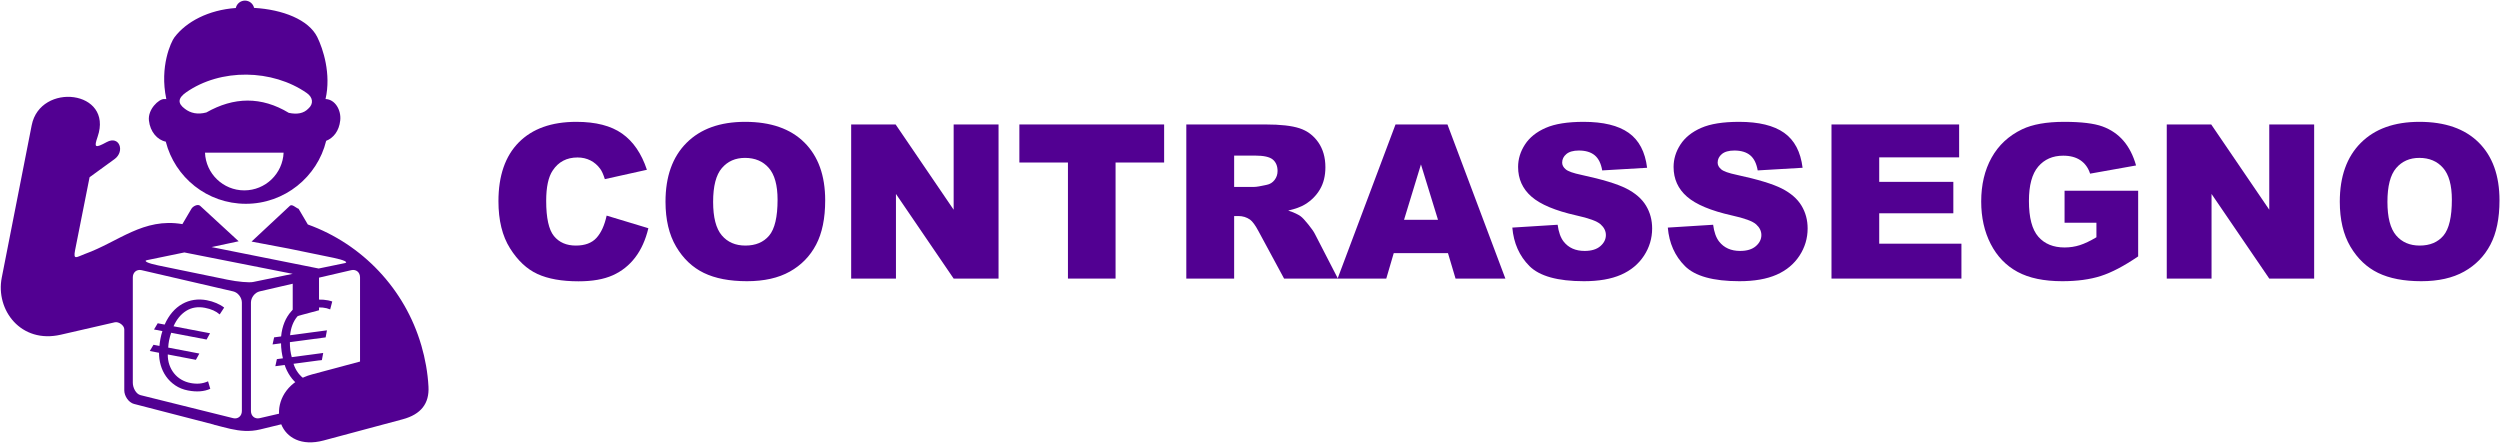 <?xml version="1.0" encoding="UTF-8" standalone="no"?>
<!DOCTYPE svg PUBLIC "-//W3C//DTD SVG 1.1//EN" "http://www.w3.org/Graphics/SVG/1.1/DTD/svg11.dtd">
<svg width="100%" height="100%" viewBox="0 0 48885 8676" version="1.1" xmlns="http://www.w3.org/2000/svg" xmlns:xlink="http://www.w3.org/1999/xlink" xml:space="preserve" xmlns:serif="http://www.serif.com/" style="fill-rule:evenodd;clip-rule:evenodd;stroke-linejoin:round;stroke-miterlimit:1.414;">
    <g transform="matrix(1.983,0.379,-0.379,1.983,-17863,-30660.7)">
        <path d="M14203.4,15847.6C14162.6,15823.6 14111.8,15811.6 14051,15811.6C13981.4,15811.6 13924,15832.4 13878.8,15874C13833.6,15915.6 13802.6,15972.4 13785.8,16044.4L14145.8,16044.4L14124.2,16110.4L13775,16110.4C13773.4,16122.4 13772,16135 13770.8,16148.2C13769.6,16161.4 13769,16174.8 13769,16188.4C13769,16198 13769.4,16209.4 13770.2,16222.6C13771,16235.8 13772.2,16247.2 13773.8,16256.8L14081,16256.8L14059.4,16322.8L13782.2,16322.8C13788.6,16358 13799.8,16389.6 13815.8,16417.6C13831.8,16445.6 13851.6,16469.8 13875.2,16490.2C13898.8,16510.6 13925.6,16526.2 13955.6,16537C13985.6,16547.8 14017.4,16553.2 14051,16553.2C14082.2,16553.2 14111.2,16549.4 14138,16541.8C14164.8,16534.2 14190.2,16522 14214.2,16505.2L14249,16572.4C14195.4,16610 14125.8,16628.8 14040.2,16628.8C13992.2,16628.8 13948.4,16620.2 13908.8,16603C13869.2,16585.8 13834.8,16563 13805.6,16534.6C13776.4,16506.2 13752.6,16473.6 13734.2,16436.8C13715.8,16400 13703,16362 13695.8,16322.8L13604.6,16322.8L13628.6,16256.8L13687.4,16256.8C13686.6,16248.8 13685.8,16238.4 13685,16225.6C13684.2,16212.8 13683.8,16200.8 13683.8,16189.6C13683.8,16176 13684.2,16161.8 13685,16147C13685.8,16132.2 13687,16120 13688.6,16110.4L13605.8,16110.4L13629.8,16044.4L13698.2,16044.4C13709.4,15995.6 13726,15952 13748,15913.6C13770,15875.2 13796.6,15842.8 13827.8,15816.4C13859,15790 13893.8,15770 13932.2,15756.4C13970.6,15742.8 14011.4,15736 14054.6,15736C14088.2,15736 14120.6,15739.4 14151.8,15746.2C14183,15753 14210.2,15762.4 14233.4,15774.4L14203.4,15847.6Z" style="fill:rgb(82,0,146);fill-rule:nonzero;"/>
    </g>
    <g transform="matrix(2.002,-0.266,0.266,2.002,-26194.5,-21898.7)">
        <path d="M14203.4,15847.6C14162.6,15823.6 14111.8,15811.6 14051,15811.6C13981.4,15811.6 13924,15832.4 13878.8,15874C13833.6,15915.6 13802.6,15972.4 13785.8,16044.4L14145.8,16044.4L14124.2,16110.4L13775,16110.4C13773.4,16122.4 13772,16135 13770.8,16148.2C13769.6,16161.4 13769,16174.8 13769,16188.4C13769,16198 13769.4,16209.4 13770.2,16222.6C13771,16235.8 13772.2,16247.2 13773.8,16256.8L14081,16256.8L14059.4,16322.8L13782.2,16322.8C13788.6,16358 13799.8,16389.6 13815.8,16417.6C13831.8,16445.6 13851.6,16469.8 13875.2,16490.2C13898.8,16510.6 13925.6,16526.2 13955.6,16537C13985.6,16547.8 14017.4,16553.2 14051,16553.2C14082.2,16553.2 14111.2,16549.4 14138,16541.8C14164.8,16534.2 14190.2,16522 14214.2,16505.2L14249,16572.4C14195.4,16610 14125.8,16628.8 14040.2,16628.8C13992.2,16628.8 13948.4,16620.2 13908.8,16603C13869.2,16585.8 13834.8,16563 13805.6,16534.6C13776.4,16506.2 13752.6,16473.6 13734.2,16436.8C13715.8,16400 13703,16362 13695.8,16322.8L13604.6,16322.8L13628.6,16256.8L13687.4,16256.8C13686.6,16248.8 13685.8,16238.4 13685,16225.6C13684.2,16212.8 13683.8,16200.8 13683.8,16189.6C13683.8,16176 13684.2,16161.8 13685,16147C13685.8,16132.2 13687,16120 13688.6,16110.4L13605.8,16110.4L13629.8,16044.4L13698.2,16044.4C13709.4,15995.6 13726,15952 13748,15913.6C13770,15875.2 13796.6,15842.8 13827.8,15816.4C13859,15790 13893.8,15770 13932.2,15756.4C13970.6,15742.8 14011.4,15736 14054.6,15736C14088.2,15736 14120.6,15739.4 14151.8,15746.2C14183,15753 14210.2,15762.4 14233.4,15774.4L14203.4,15847.6Z" style="fill:rgb(82,0,146);fill-rule:nonzero;"/>
    </g>
    <g transform="matrix(0.462,0,0,0.462,15.328,11.825)">
        <path d="M11970,6436C11933,7324 11202,8032 10306,8032C9410,8032 8679,7324 8643,6436L11970,6436ZM9835,12307L5958,11409C5755,11362 5588,11499 5588,11713L5588,16175C5588,16380 5716,16649 5915,16699L9835,17673C10037,17723 10204,17584 10204,17370L10204,12782C10204,12567 10038,12354 9835,12307ZM10958,12307L12356,11983L12356,13405L13469,13106L13469,11726L14835,11409C15038,11362 15205,11498 15205,11713L15205,15277L13169,15822C12189,16085 11750,16822 11776,17484L10958,17673C10754,17721 10588,17584 10588,17370L10588,12782C10588,12567 10754,12354 10958,12307ZM6188,10985L7770,10659L12355,11565L10681,11909C10513,11944 10026,11901 9599,11813L6658,11207C6231,11120 6020,11019 6188,10985ZM7792,4580C7474,4346 7498,4126 7842,3885C9304,2860 11496,2896 12954,3914C13212,4094 13249,4371 13015,4573C12823,4774 12544,4826 12190,4751C11027,4049 9863,4074 8700,4735C8332,4831 8034,4767 7792,4580ZM12995,9475L12605,8812C12482,8770 12331,8596 12236,8685L10615,10198L10614,10199L12185,10496L14092,10888C14518,10976 14729,11076 14561,11111L13454,11339L8921,10432L10068,10186L8437,8685C8341,8597 8134,8700 8068,8812L7687,9460C6032,9178 4984,10208 3571,10719C3208,10851 3055,11015 3147,10552L3758,7476L4814,6709C5266,6381 5022,5697 4486,5987C3982,6260 3939,6225 4099,5761C4777,3785 1668,3441 1308,5277L41,11726C-228,13098 853,14529 2538,14141L4827,13615C4989,13577 5227,13747 5227,13912L5227,16498C5227,16732 5409,17012 5637,17070L9015,17944L9015,17949C9260,18010 9490,18075 9718,18126L9722,18127C10128,18216 10527,18259 10983,18149L11870,17933C12095,18492 12715,18871 13665,18617L17008,17721C17789,17512 18142,17050 18102,16335C18070,15745 17964,15159 17799,14590L17797,14583L17796,14583C17104,12209 15305,10307 12995,9475ZM13745,4165L13745,4166C14143,4177 14416,4627 14367,5074C14318,5522 14077,5814 13772,5935C13398,7465 12012,8600 10373,8600C8735,8600 7370,7482 6983,5970C6626,5899 6321,5551 6270,5074C6218,4598 6689,4166 6908,4166C7127,4166 6969,4168 6999,4173L7004,4156C6715,2785 7210,1741 7347,1559C7849,889 8796,395 9947,313C9986,134 10145,0 10335,0C10524,0 10681,132 10721,308C11932,378 13031,806 13396,1545C13641,2041 13989,3107 13745,4165Z" style="fill:rgb(82,0,146);"/>
    </g>
    <g transform="matrix(350.841,0,0,350.841,9547.29,5447.4)">
        <path d="M6.598,-3.51L8.924,-2.807C8.768,-2.154 8.521,-1.609 8.186,-1.172C7.85,-0.734 7.433,-0.404 6.935,-0.182C6.437,0.041 5.803,0.152 5.033,0.152C4.1,0.152 3.337,0.017 2.745,-0.255C2.153,-0.526 1.643,-1.004 1.213,-1.688C0.783,-2.371 0.568,-3.246 0.568,-4.313C0.568,-5.734 0.946,-6.827 1.702,-7.591C2.458,-8.354 3.527,-8.736 4.91,-8.736C5.992,-8.736 6.843,-8.518 7.462,-8.08C8.081,-7.643 8.541,-6.971 8.842,-6.064L6.498,-5.543C6.416,-5.805 6.33,-5.996 6.24,-6.117C6.092,-6.32 5.91,-6.477 5.695,-6.586C5.48,-6.695 5.24,-6.75 4.975,-6.75C4.373,-6.75 3.912,-6.508 3.592,-6.023C3.35,-5.664 3.229,-5.1 3.229,-4.33C3.229,-3.377 3.373,-2.724 3.662,-2.37C3.951,-2.017 4.357,-1.84 4.881,-1.84C5.389,-1.84 5.772,-1.982 6.032,-2.268C6.292,-2.553 6.48,-2.967 6.598,-3.51Z" style="fill:rgb(82,0,146);fill-rule:nonzero;"/>
        <path d="M9.879,-4.289C9.879,-5.691 10.27,-6.783 11.051,-7.564C11.832,-8.346 12.92,-8.736 14.314,-8.736C15.744,-8.736 16.846,-8.353 17.619,-7.585C18.393,-6.817 18.779,-5.742 18.779,-4.359C18.779,-3.355 18.61,-2.532 18.272,-1.89C17.935,-1.247 17.446,-0.747 16.808,-0.39C16.169,-0.032 15.373,0.146 14.42,0.146C13.451,0.146 12.649,-0.008 12.015,-0.316C11.38,-0.625 10.865,-1.113 10.471,-1.781C10.076,-2.449 9.879,-3.285 9.879,-4.289ZM12.533,-4.277C12.533,-3.41 12.694,-2.787 13.017,-2.408C13.339,-2.029 13.777,-1.84 14.332,-1.84C14.902,-1.84 15.344,-2.025 15.656,-2.396C15.969,-2.768 16.125,-3.434 16.125,-4.395C16.125,-5.203 15.962,-5.794 15.636,-6.167C15.31,-6.54 14.867,-6.727 14.309,-6.727C13.773,-6.727 13.344,-6.537 13.02,-6.158C12.695,-5.779 12.533,-5.152 12.533,-4.277Z" style="fill:rgb(82,0,146);fill-rule:nonzero;"/>
        <path d="M20.227,-8.59L22.705,-8.59L25.939,-3.838L25.939,-8.59L28.441,-8.59L28.441,0L25.939,0L22.723,-4.717L22.723,0L20.227,0L20.227,-8.59Z" style="fill:rgb(82,0,146);fill-rule:nonzero;"/>
        <path d="M29.602,-8.59L37.67,-8.59L37.67,-6.469L34.963,-6.469L34.963,0L32.309,0L32.309,-6.469L29.602,-6.469L29.602,-8.59Z" style="fill:rgb(82,0,146);fill-rule:nonzero;"/>
        <path d="M38.906,0L38.906,-8.59L43.33,-8.59C44.15,-8.59 44.777,-8.52 45.211,-8.379C45.645,-8.238 45.994,-7.978 46.26,-7.597C46.525,-7.216 46.658,-6.752 46.658,-6.205C46.658,-5.729 46.557,-5.317 46.354,-4.972C46.15,-4.626 45.871,-4.346 45.516,-4.131C45.289,-3.994 44.979,-3.881 44.584,-3.791C44.9,-3.686 45.131,-3.58 45.275,-3.475C45.373,-3.404 45.515,-3.254 45.7,-3.023C45.886,-2.793 46.01,-2.615 46.072,-2.49L47.355,0L44.355,0L42.938,-2.625C42.758,-2.965 42.598,-3.186 42.457,-3.287C42.266,-3.42 42.049,-3.486 41.807,-3.486L41.572,-3.486L41.572,0L38.906,0ZM41.572,-5.109L42.691,-5.109C42.813,-5.109 43.047,-5.148 43.395,-5.227C43.57,-5.262 43.714,-5.352 43.825,-5.496C43.937,-5.641 43.992,-5.807 43.992,-5.994C43.992,-6.271 43.904,-6.484 43.729,-6.633C43.553,-6.781 43.223,-6.855 42.738,-6.855L41.572,-6.855L41.572,-5.109Z" style="fill:rgb(82,0,146);fill-rule:nonzero;"/>
        <path d="M53.49,-1.418L50.467,-1.418L50.051,0L47.338,0L50.566,-8.59L53.461,-8.59L56.689,0L53.912,0L53.49,-1.418ZM52.934,-3.275L51.984,-6.363L51.041,-3.275L52.934,-3.275Z" style="fill:rgb(82,0,146);fill-rule:nonzero;"/>
        <path d="M57.076,-2.842L59.602,-3C59.656,-2.59 59.768,-2.277 59.936,-2.063C60.209,-1.715 60.6,-1.541 61.107,-1.541C61.486,-1.541 61.778,-1.63 61.983,-1.808C62.188,-1.985 62.291,-2.191 62.291,-2.426C62.291,-2.648 62.193,-2.848 61.998,-3.023C61.803,-3.199 61.35,-3.365 60.639,-3.521C59.475,-3.783 58.645,-4.131 58.148,-4.564C57.648,-4.998 57.398,-5.551 57.398,-6.223C57.398,-6.664 57.526,-7.081 57.782,-7.474C58.038,-7.866 58.423,-8.175 58.937,-8.399C59.45,-8.624 60.154,-8.736 61.049,-8.736C62.146,-8.736 62.983,-8.532 63.56,-8.124C64.136,-7.716 64.479,-7.066 64.588,-6.176L62.086,-6.029C62.02,-6.416 61.88,-6.697 61.667,-6.873C61.454,-7.049 61.16,-7.137 60.785,-7.137C60.477,-7.137 60.244,-7.071 60.088,-6.94C59.932,-6.81 59.854,-6.65 59.854,-6.463C59.854,-6.326 59.918,-6.203 60.047,-6.094C60.172,-5.98 60.469,-5.875 60.938,-5.777C62.098,-5.527 62.929,-5.274 63.431,-5.019C63.933,-4.763 64.298,-4.445 64.526,-4.066C64.755,-3.688 64.869,-3.264 64.869,-2.795C64.869,-2.244 64.717,-1.736 64.412,-1.271C64.107,-0.807 63.682,-0.454 63.135,-0.214C62.588,0.026 61.898,0.146 61.066,0.146C59.605,0.146 58.594,-0.135 58.031,-0.697C57.469,-1.26 57.15,-1.975 57.076,-2.842Z" style="fill:rgb(82,0,146);fill-rule:nonzero;"/>
        <path d="M65.742,-2.842L68.268,-3C68.322,-2.59 68.434,-2.277 68.602,-2.063C68.875,-1.715 69.266,-1.541 69.773,-1.541C70.152,-1.541 70.444,-1.63 70.649,-1.808C70.854,-1.985 70.957,-2.191 70.957,-2.426C70.957,-2.648 70.859,-2.848 70.664,-3.023C70.469,-3.199 70.016,-3.365 69.305,-3.521C68.141,-3.783 67.311,-4.131 66.814,-4.564C66.314,-4.998 66.064,-5.551 66.064,-6.223C66.064,-6.664 66.192,-7.081 66.448,-7.474C66.704,-7.866 67.089,-8.175 67.603,-8.399C68.116,-8.624 68.82,-8.736 69.715,-8.736C70.813,-8.736 71.649,-8.532 72.226,-8.124C72.802,-7.716 73.145,-7.066 73.254,-6.176L70.752,-6.029C70.686,-6.416 70.546,-6.697 70.333,-6.873C70.12,-7.049 69.826,-7.137 69.451,-7.137C69.143,-7.137 68.91,-7.071 68.754,-6.94C68.598,-6.81 68.52,-6.65 68.52,-6.463C68.52,-6.326 68.584,-6.203 68.713,-6.094C68.838,-5.98 69.135,-5.875 69.604,-5.777C70.764,-5.527 71.595,-5.274 72.097,-5.019C72.599,-4.763 72.964,-4.445 73.192,-4.066C73.421,-3.688 73.535,-3.264 73.535,-2.795C73.535,-2.244 73.383,-1.736 73.078,-1.271C72.773,-0.807 72.348,-0.454 71.801,-0.214C71.254,0.026 70.564,0.146 69.732,0.146C68.271,0.146 67.26,-0.135 66.697,-0.697C66.135,-1.26 65.816,-1.975 65.742,-2.842Z" style="fill:rgb(82,0,146);fill-rule:nonzero;"/>
        <path d="M74.865,-8.59L81.979,-8.59L81.979,-6.756L77.525,-6.756L77.525,-5.391L81.656,-5.391L81.656,-3.639L77.525,-3.639L77.525,-1.945L82.107,-1.945L82.107,0L74.865,0L74.865,-8.59Z" style="fill:rgb(82,0,146);fill-rule:nonzero;"/>
        <path d="M87.855,-3.111L87.855,-4.898L91.957,-4.898L91.957,-1.236C91.172,-0.701 90.478,-0.337 89.874,-0.144C89.271,0.05 88.555,0.146 87.727,0.146C86.707,0.146 85.876,-0.027 85.233,-0.375C84.591,-0.723 84.093,-1.24 83.739,-1.928C83.386,-2.615 83.209,-3.404 83.209,-4.295C83.209,-5.232 83.402,-6.048 83.789,-6.741C84.176,-7.435 84.742,-7.961 85.488,-8.32C86.07,-8.598 86.854,-8.736 87.838,-8.736C88.787,-8.736 89.497,-8.65 89.968,-8.479C90.438,-8.307 90.829,-8.04 91.14,-7.679C91.45,-7.317 91.684,-6.859 91.84,-6.305L89.279,-5.848C89.174,-6.172 88.995,-6.42 88.743,-6.592C88.491,-6.764 88.17,-6.85 87.779,-6.85C87.197,-6.85 86.733,-6.647 86.388,-6.243C86.042,-5.839 85.869,-5.199 85.869,-4.324C85.869,-3.395 86.044,-2.73 86.394,-2.332C86.743,-1.934 87.23,-1.734 87.855,-1.734C88.152,-1.734 88.436,-1.777 88.705,-1.863C88.975,-1.949 89.283,-2.096 89.631,-2.303L89.631,-3.111L87.855,-3.111Z" style="fill:rgb(82,0,146);fill-rule:nonzero;"/>
        <path d="M93.551,-8.59L96.029,-8.59L99.264,-3.838L99.264,-8.59L101.766,-8.59L101.766,0L99.264,0L96.047,-4.717L96.047,0L93.551,0L93.551,-8.59Z" style="fill:rgb(82,0,146);fill-rule:nonzero;"/>
        <path d="M103.195,-4.289C103.195,-5.691 103.586,-6.783 104.367,-7.564C105.148,-8.346 106.236,-8.736 107.631,-8.736C109.061,-8.736 110.162,-8.353 110.936,-7.585C111.709,-6.817 112.096,-5.742 112.096,-4.359C112.096,-3.355 111.927,-2.532 111.589,-1.89C111.251,-1.247 110.763,-0.747 110.124,-0.39C109.485,-0.032 108.689,0.146 107.736,0.146C106.768,0.146 105.966,-0.008 105.331,-0.316C104.696,-0.625 104.182,-1.113 103.787,-1.781C103.393,-2.449 103.195,-3.285 103.195,-4.289ZM105.85,-4.277C105.85,-3.41 106.011,-2.787 106.333,-2.408C106.655,-2.029 107.094,-1.84 107.648,-1.84C108.219,-1.84 108.66,-2.025 108.973,-2.396C109.285,-2.768 109.441,-3.434 109.441,-4.395C109.441,-5.203 109.278,-5.794 108.952,-6.167C108.626,-6.54 108.184,-6.727 107.625,-6.727C107.09,-6.727 106.66,-6.537 106.336,-6.158C106.012,-5.779 105.85,-5.152 105.85,-4.277Z" style="fill:rgb(82,0,146);fill-rule:nonzero;"/>
    </g>
</svg>
